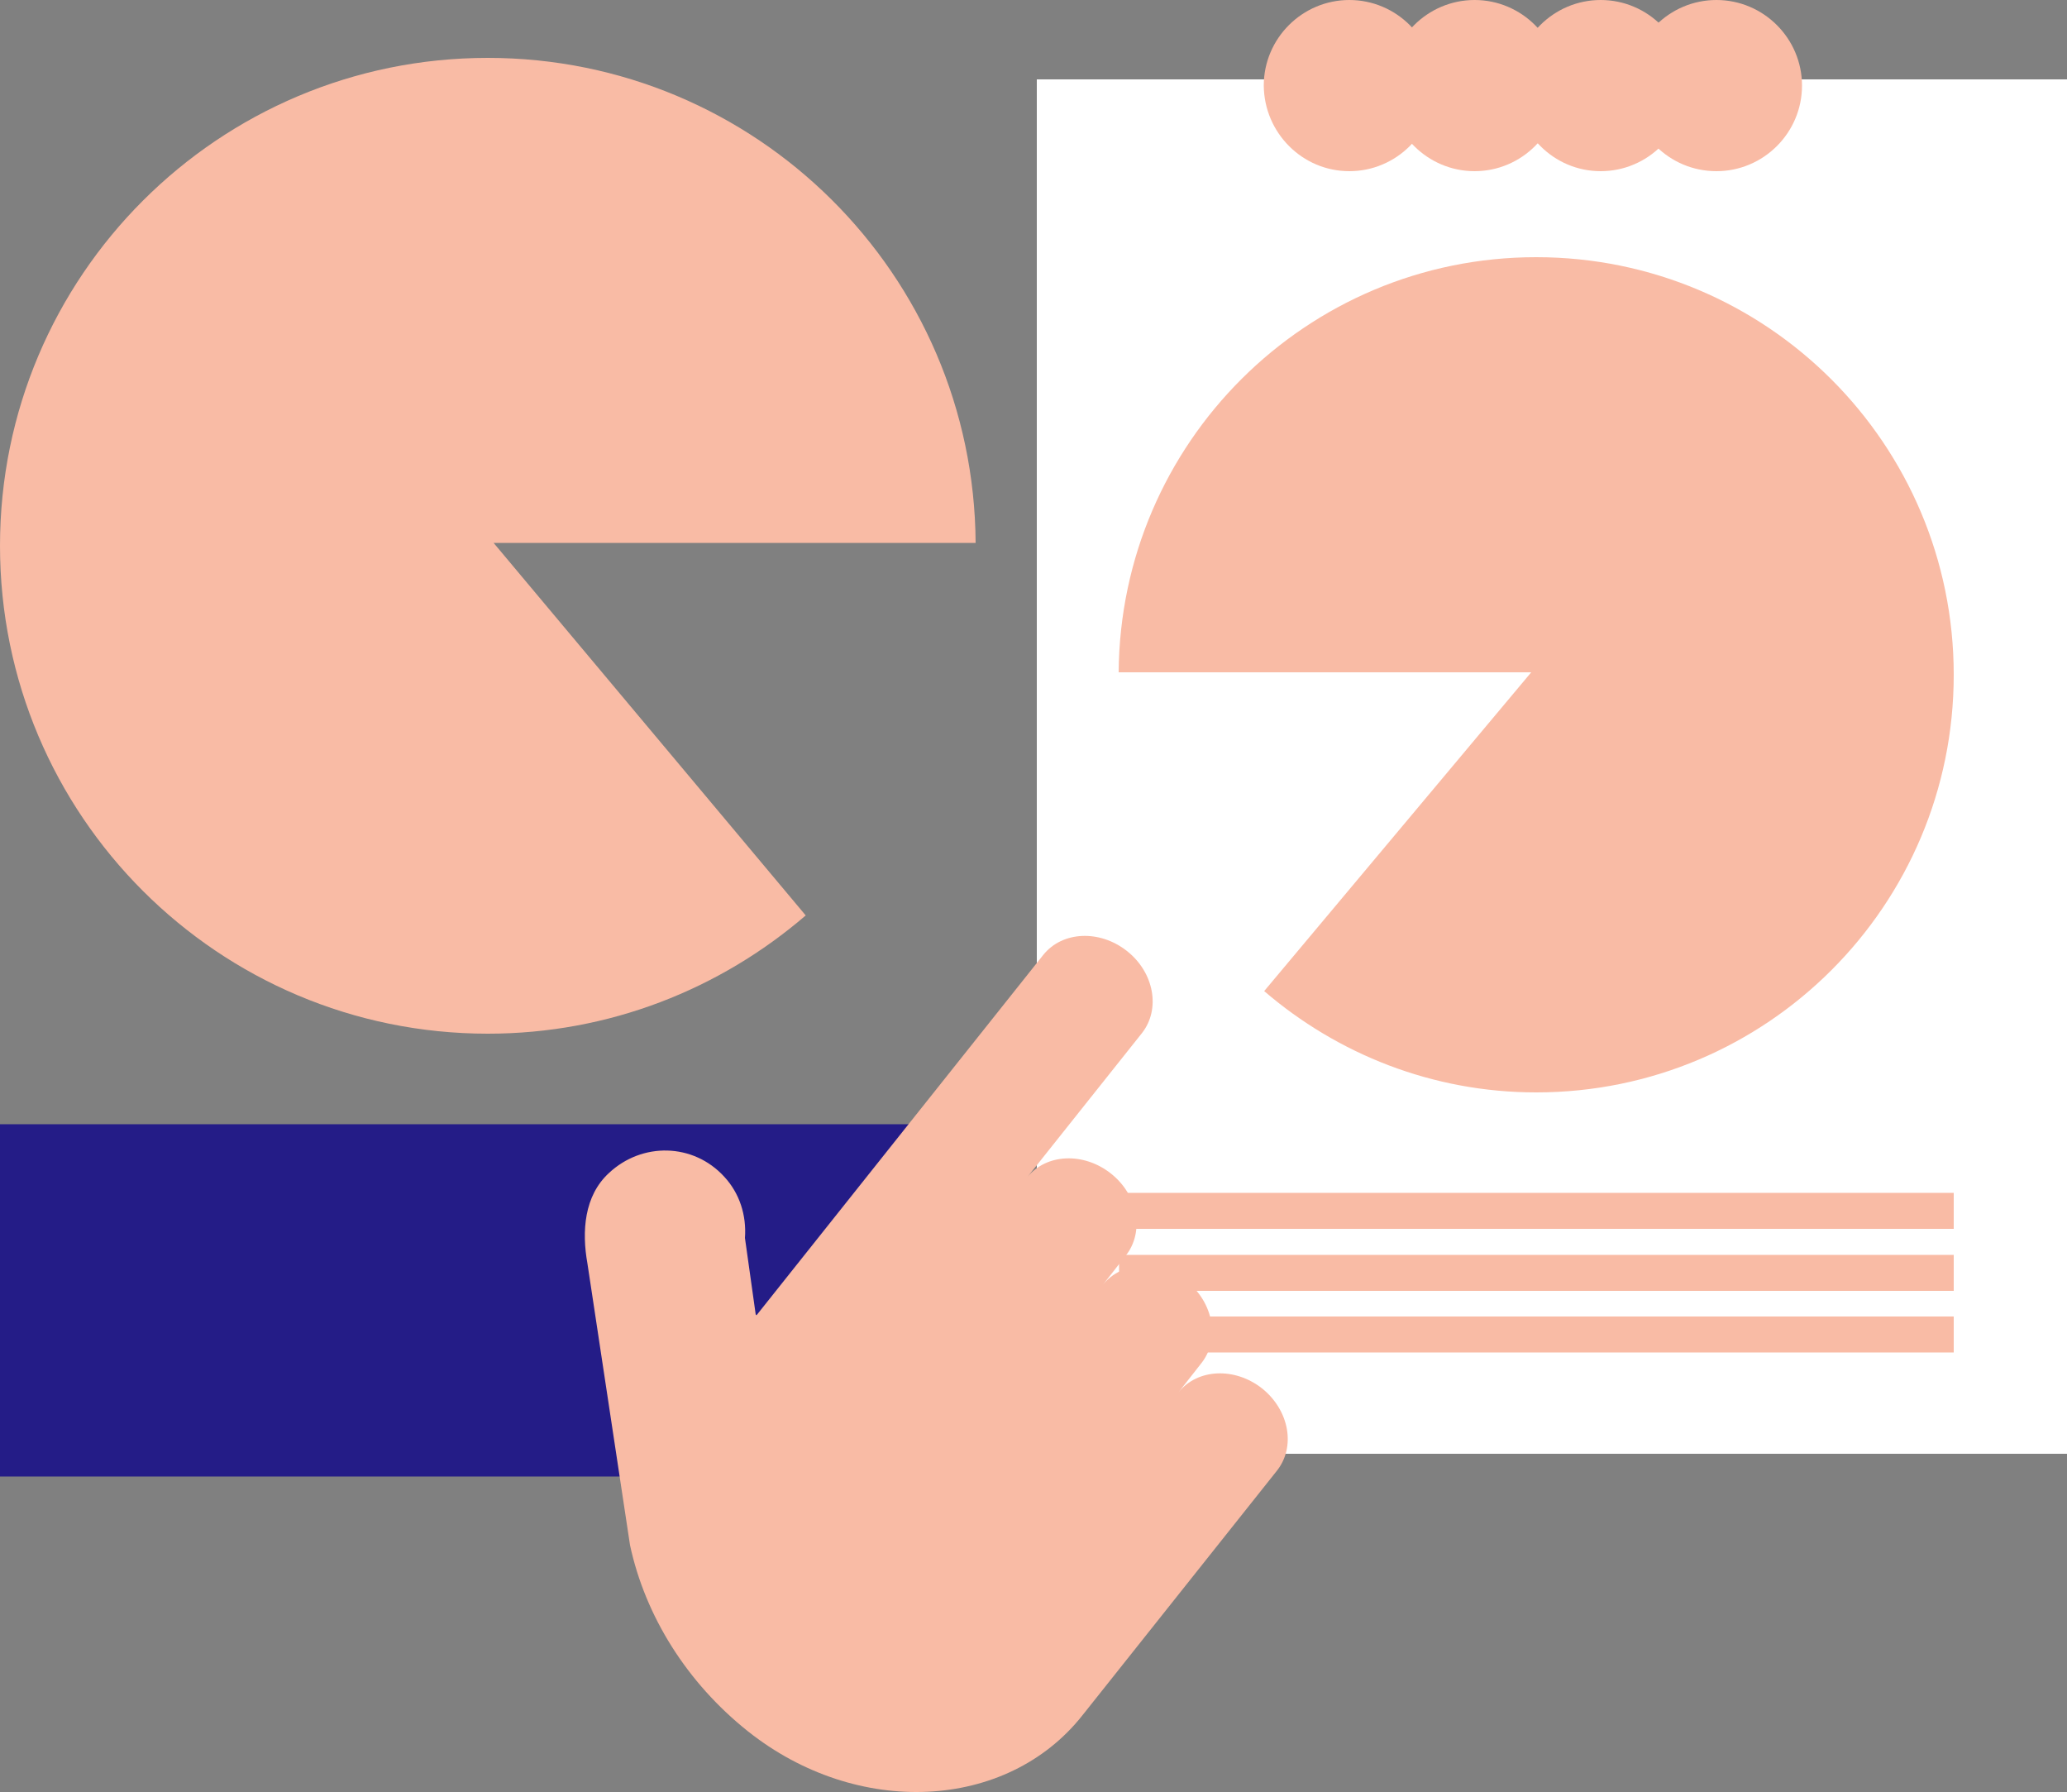 <?xml version="1.0" encoding="utf-8"?>
<!-- Generator: Adobe Illustrator 24.2.3, SVG Export Plug-In . SVG Version: 6.00 Build 0)  -->
<svg version="1.1" id="Layer_1" xmlns="http://www.w3.org/2000/svg" xmlns:xlink="http://www.w3.org/1999/xlink" x="0px" y="0px"
	 viewBox="0 0 500 433.4" style="enable-background:new 0 0 500 433.4;" xml:space="preserve">
<rect x="0" y="0" width="500" height="433.4" fill="#808080" stroke="none"/>
<style type="text/css">
	.st0{fill:#FFFFFF;}
	.st1{fill:#F9BBA5;}
	.st2{fill:#241C87;}
</style>
<g>
	<rect x="250.8" y="19.2" class="st0" width="249.2" height="332.4"/>
	<path class="st1" d="M194.9,221.4C174.2,239.2,147.4,250,118,250C52.8,250,0,197.2,0,132S52.8,14,118,14
		c64.9,0,117.6,52.4,118,117.3H119.4L194.9,221.4z"/>
	<rect y="271.9" class="st2" width="235.9" height="85.2"/>
	<path class="st1" d="M415.2,41.4c11.4,0,20.7-9.3,20.7-20.7c0-11.4-9.3-20.7-20.7-20.7s-20.7,9.3-20.7,20.7
		C394.5,32.1,403.7,41.4,415.2,41.4"/>
	<path class="st1" d="M387.2,41.4c11.4,0,20.7-9.3,20.7-20.7c0-11.4-9.3-20.7-20.7-20.7s-20.7,9.3-20.7,20.7
		C366.6,32.1,375.8,41.4,387.2,41.4"/>
	<path class="st1" d="M356.7,41.4c11.4,0,20.7-9.3,20.7-20.7c0-11.4-9.3-20.7-20.7-20.7S336,9.3,336,20.7S345.3,41.4,356.7,41.4"/>
	<path class="st1" d="M326.4,41.4c11.4,0,20.7-9.3,20.7-20.7c0-11.4-9.3-20.7-20.7-20.7s-20.7,9.3-20.7,20.7
		C305.8,32.1,315,41.4,326.4,41.4"/>
	<path class="st1" d="M305.8,239.7c17.7,15.2,40.7,24.5,65.8,24.5c55.8,0,101-45.2,101-101s-45.2-101-101-101
		c-55.6,0-100.6,44.9-101,100.4h99.8L305.8,239.7z"/>
	<rect x="270.7" y="288.5" class="st1" width="201.9" height="8.7"/>
	<rect x="270.7" y="303.5" class="st1" width="201.9" height="8.7"/>
	<rect x="270.7" y="318.4" class="st1" width="201.9" height="8.7"/>
	<path class="st1" d="M305.3,335.8c-6.6-5.2-15.6-4.8-20.2,0.9l5.5-7c4.6-5.8,2.9-14.7-3.6-19.9c-6.6-5.2-15.6-4.8-20.2,0.9l5.5-7
		c4.6-5.8,3-14.7-3.6-19.9s-15.6-4.8-20.2,0.9l27.7-34.8c4.6-5.8,3-14.7-3.6-19.9s-15.6-4.8-20.2,0.9L183,318.1l-0.2-0.2l-2.6-18.5
		c0.4-5.5-1.3-10.8-5-14.8c-7.5-8.2-19.9-8.4-27.9-0.9c-6,5.5-6.6,14.1-5.2,21.9l10.3,68.1c3.7,17.2,13.8,33.3,28.5,45
		c26.4,21,62.6,19.3,80.9-3.8l47-59.1C313.5,350,311.9,341.1,305.3,335.8"/>
</g>
</svg>
